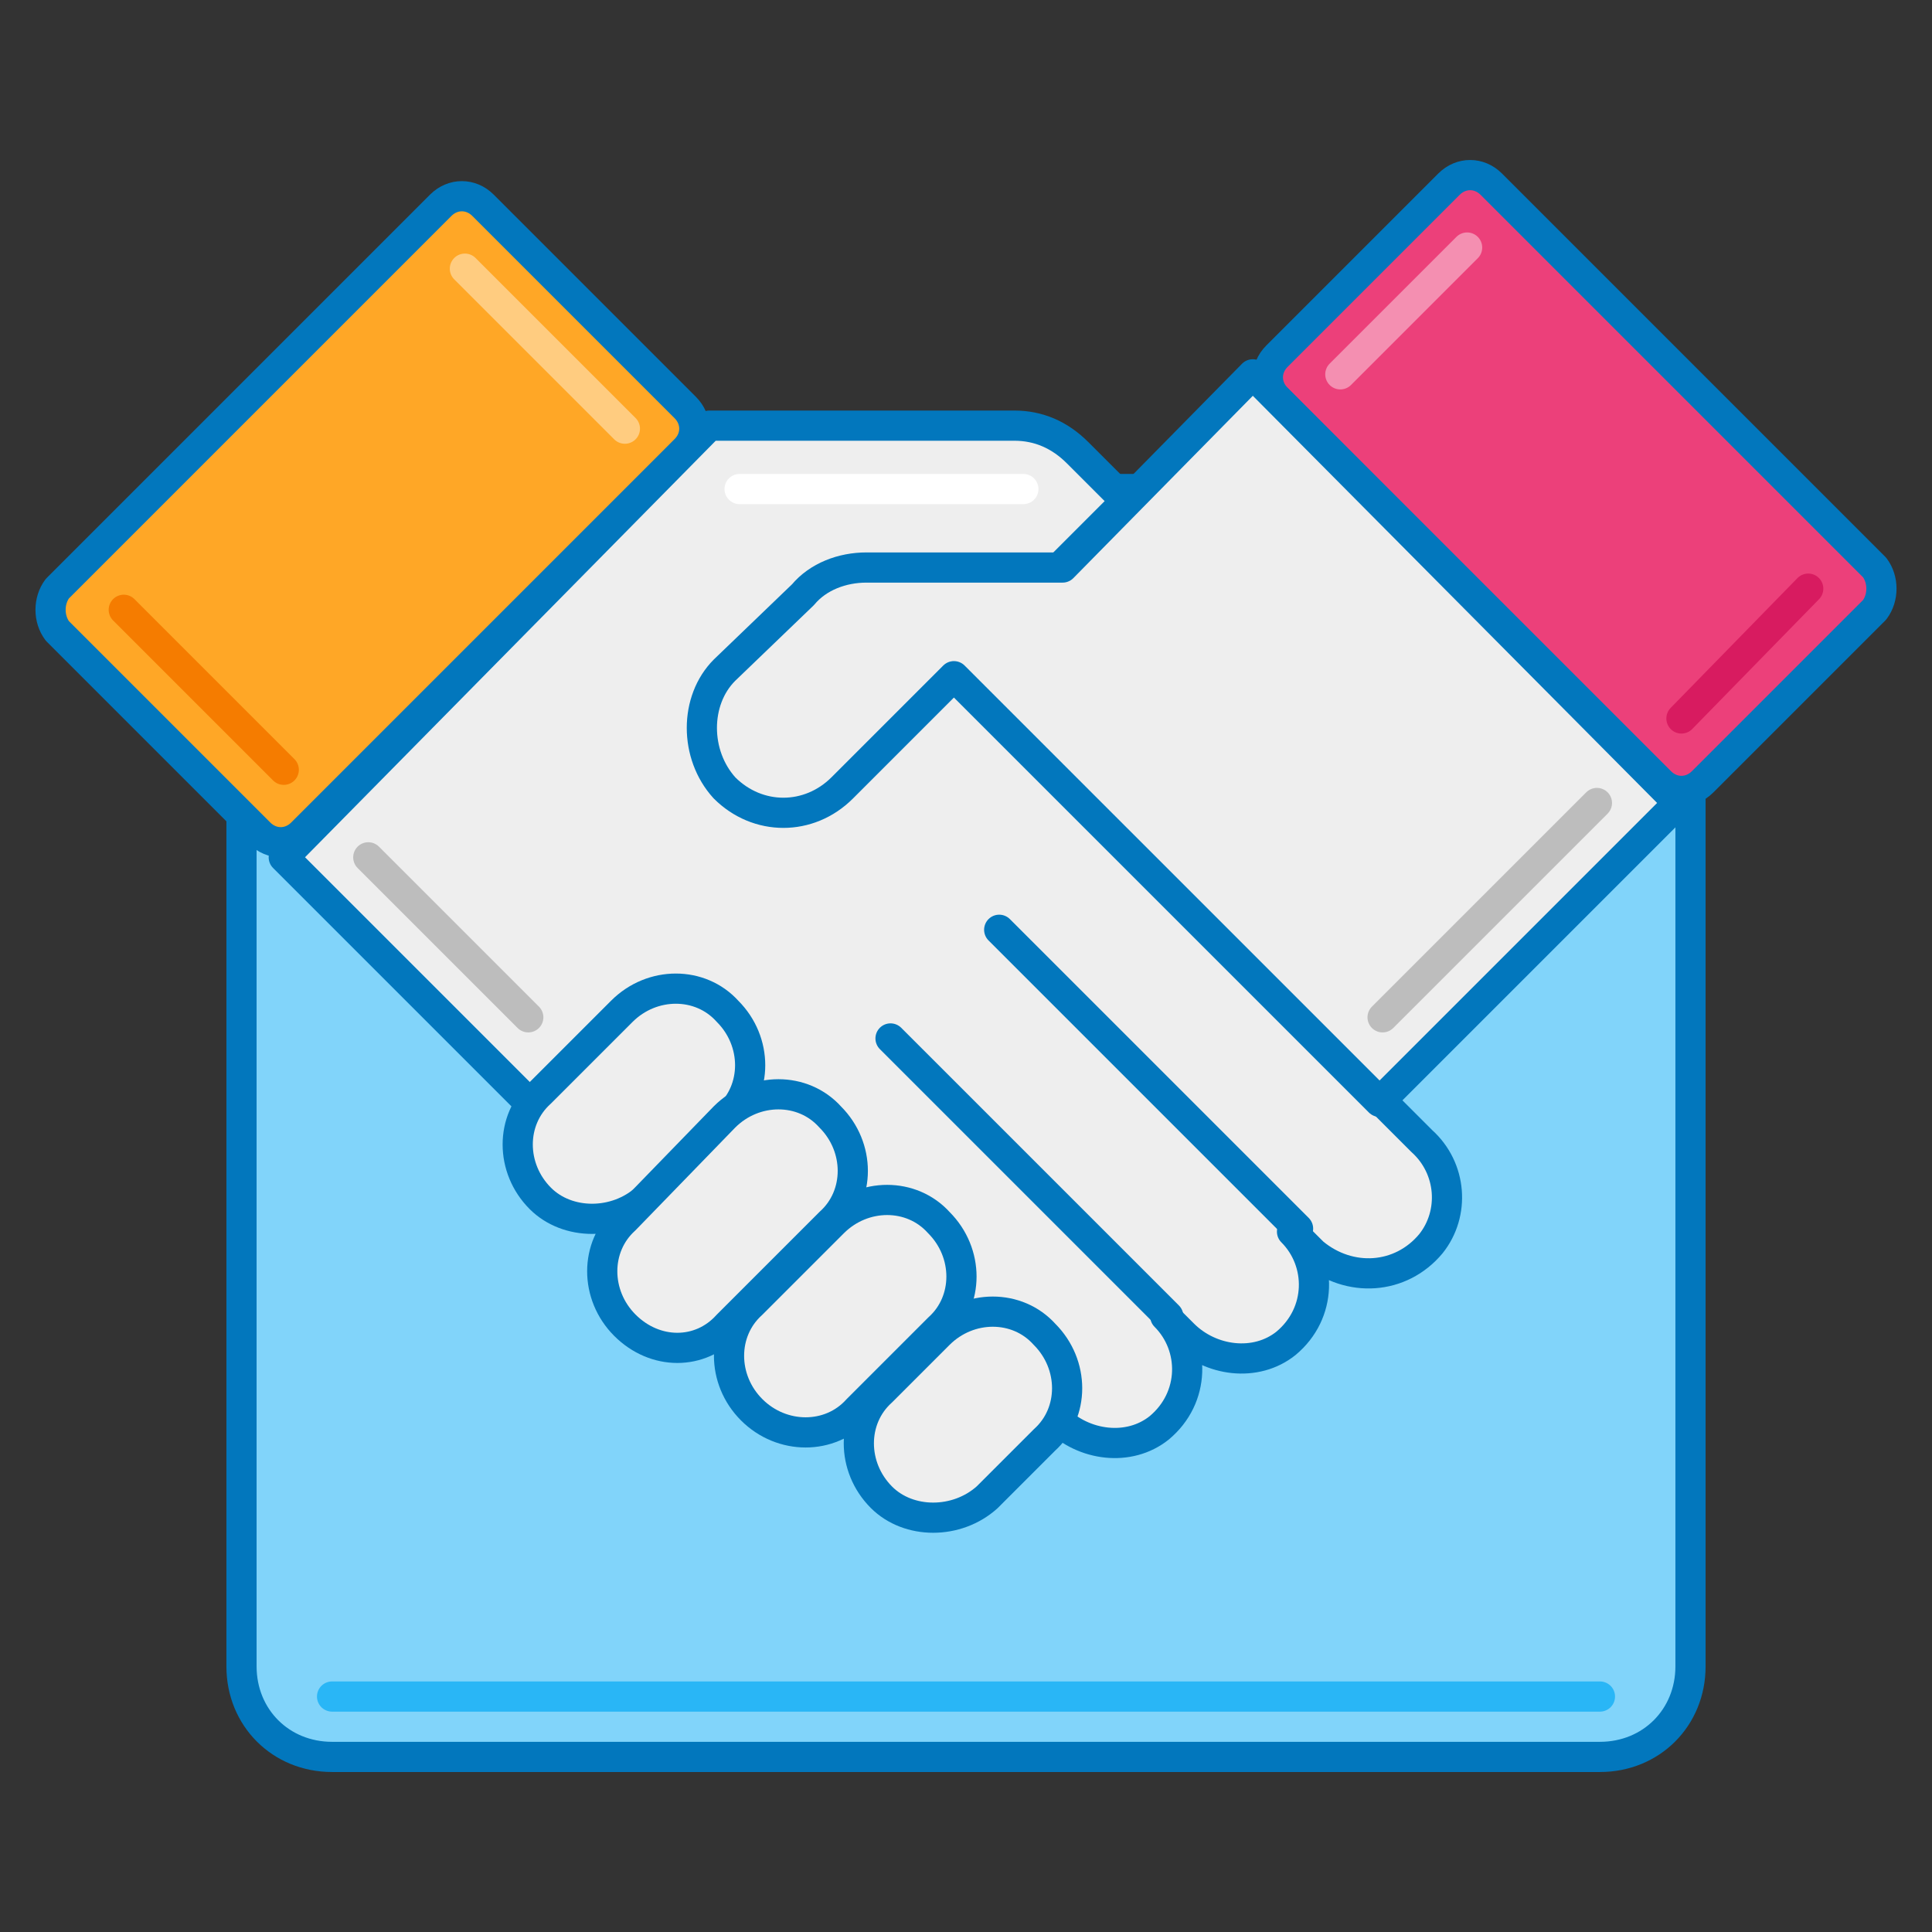 <?xml version="1.0" encoding="utf-8"?>
<!-- Generator: Adobe Illustrator 21.0.0, SVG Export Plug-In . SVG Version: 6.00 Build 0)  -->
<svg version="1.1" id="Layer_1" xmlns="http://www.w3.org/2000/svg" xmlns:xlink="http://www.w3.org/1999/xlink" x="0px" y="0px"
	 viewBox="0 0 64 64" style="enable-background:new 0 0 64 64;" xml:space="preserve">
<rect x="0" y="0" width="64" height="64" fill="#333333" stroke="none"/>
<style type="text/css">
	.st0{fill:#039BE5;stroke:#0277BD;stroke-linecap:round;stroke-linejoin:round;stroke-miterlimit:10;}
	.st1{fill:#81D4FA;stroke:#0277BD;stroke-linecap:round;stroke-linejoin:round;stroke-miterlimit:10;}
	.st2{fill:#EC407A;stroke:#0277BD;stroke-linecap:round;stroke-linejoin:round;stroke-miterlimit:10;}
	.st3{fill:#FFA726;stroke:#0277BD;stroke-linecap:round;stroke-linejoin:round;stroke-miterlimit:10;}
	.st4{fill:#80CBC4;stroke:#0277BD;stroke-linecap:round;stroke-linejoin:round;stroke-miterlimit:10;}
	.st5{fill:none;stroke:#F48FB1;stroke-linecap:round;stroke-linejoin:round;stroke-miterlimit:10;}
	.st6{fill:none;stroke:#FFCC80;stroke-linecap:round;stroke-linejoin:round;stroke-miterlimit:10;}
	.st7{fill:none;stroke:#E0F2F1;stroke-linecap:round;stroke-linejoin:round;stroke-miterlimit:10;}
	.st8{fill:none;stroke:#26A69A;stroke-linecap:round;stroke-linejoin:round;stroke-miterlimit:10;}
	.st9{fill:none;stroke:#F57C00;stroke-linecap:round;stroke-linejoin:round;stroke-miterlimit:10;}
	.st10{fill:none;stroke:#D81B60;stroke-linecap:round;stroke-linejoin:round;stroke-miterlimit:10;}
	.st11{fill:#EEEEEE;stroke:#0277BD;stroke-linecap:round;stroke-linejoin:round;stroke-miterlimit:10;}
	.st12{fill:none;stroke:#BDBDBD;stroke-linecap:round;stroke-linejoin:round;stroke-miterlimit:10;}
	.st13{fill:none;stroke:#E1F5FE;stroke-linecap:round;stroke-linejoin:round;stroke-miterlimit:10;}
	.st14{fill:none;stroke:#FFFFFF;stroke-linecap:round;stroke-linejoin:round;stroke-miterlimit:10;}
	.st15{fill:none;stroke:#29B6F6;stroke-linecap:round;stroke-linejoin:round;stroke-miterlimit:10;}
	.st16{fill:none;stroke:#4FC3F7;stroke-linecap:round;stroke-linejoin:round;stroke-miterlimit:10;}
	.st17{fill:none;stroke:#0277BD;stroke-linecap:round;stroke-linejoin:round;stroke-miterlimit:10;}
</style>
<g id="Handshake">
	<path class="st1" d="M53,58.2H11c-1.7,0-3-1.3-3-3v-36c0-1.7,1.3-3,3-3h42c1.7,0,3,1.3,3,3v36C56,56.9,54.7,58.2,53,58.2z"/>
	<path class="st15" d="M53,18.2 M53,56.2H11"/>
	<path class="st2" d="M62.1,20.2l-5.7,5.7c-0.4,0.4-1,0.4-1.4,0L42.3,13.2c-0.4-0.4-0.4-1,0-1.4l5.7-5.7c0.4-0.4,1-0.4,1.4,0
		l12.7,12.7C62.4,19.2,62.4,19.8,62.1,20.2z"/>
	<line class="st5" x1="48.6" y1="8.2" x2="44.4" y2="12.4"/>
	<line class="st10" x1="59.9" y1="19.5" x2="55.7" y2="23.8"/>
	<line class="st12" x1="52.9" y1="26.6" x2="33.8" y2="45.7"/>
	<path class="st3" d="M1.9,20.9l6.7,6.7c0.4,0.4,1,0.4,1.4,0l12.7-12.7c0.4-0.4,0.4-1,0-1.4l-6.7-6.7c-0.4-0.4-1-0.4-1.4,0L1.9,19.5
		C1.6,19.9,1.6,20.5,1.9,20.9z"/>
	<line class="st6" x1="15.4" y1="8.9" x2="20.7" y2="14.2"/>
	<line class="st9" x1="4.1" y1="20.2" x2="9.4" y2="25.5"/>
	<path class="st11" d="M47.4,41.2c0.8-1,0.7-2.5-0.3-3.4L31.6,22.3l5.7-5.7l-1.6-1.6c-0.6-0.6-1.3-0.9-2.1-0.9l-10.1,0L9.4,28.4
		l8.1,8.1l11.9,11.9c0.9,0.9,2.4,1.1,3.4,0.3c1.2-1,1.2-2.7,0.2-3.7l2,2c0.9,0.9,2.4,1.1,3.4,0.3c1.2-1,1.2-2.7,0.2-3.7l0.6,0.6
		c0.9,0.9,2.4,1.1,3.4,0.3c1.2-1,1.2-2.7,0.2-3.7l0.7,0.7C44.7,42.5,46.4,42.4,47.4,41.2z"/>
	<line class="st11" x1="43" y1="40.7" x2="33.1" y2="30.8"/>
	<line class="st11" x1="38.7" y1="43.6" x2="29.5" y2="34.4"/>
	<line class="st11" x1="34.5" y1="46.4" x2="26" y2="37.9"/>
	<line class="st12" x1="12.2" y1="28.4" x2="17.5" y2="33.7"/>
	<path class="st11" d="M17.9,39.7L17.9,39.7c-1-1-1-2.6,0-3.5l2.7-2.7c1-1,2.6-1,3.5,0l0,0c1,1,1,2.6,0,3.5l-2.7,2.7
		C20.4,40.6,18.8,40.6,17.9,39.7z"/>
	<path class="st11" d="M20.7,43.9L20.7,43.9c-1-1-1-2.6,0-3.5L24,37c1-1,2.6-1,3.5,0l0,0c1,1,1,2.6,0,3.5l-3.4,3.4
		C23.2,44.9,21.7,44.9,20.7,43.9z"/>
	<path class="st11" d="M24.9,46.7L24.9,46.7c-1-1-1-2.6,0-3.5l2.7-2.7c1-1,2.6-1,3.5,0l0,0c1,1,1,2.6,0,3.5l-2.7,2.7
		C27.5,47.7,25.9,47.7,24.9,46.7z"/>
	<path class="st11" d="M29.2,49.6L29.2,49.6c-1-1-1-2.6,0-3.5l1.9-1.9c1-1,2.6-1,3.5,0l0,0c1,1,1,2.6,0,3.5l-1.9,1.9
		C31.7,50.5,30.1,50.5,29.2,49.6z"/>
	<path class="st11" d="M35.2,18.8l-6.5,0c-0.8,0-1.6,0.3-2.1,0.9L24,22.2C23,23.2,23,25,24,26.1l0,0c1.1,1.1,2.8,1.1,3.9,0l3.7-3.7
		l14.1,14.1l9.9-9.9L41.5,12.4L35.2,18.8z"/>
	<line class="st12" x1="52.9" y1="26.6" x2="45.8" y2="33.7"/>
	<line class="st14" x1="24.5" y1="16.2" x2="33.9" y2="16.2"/>
</g>
</svg>
